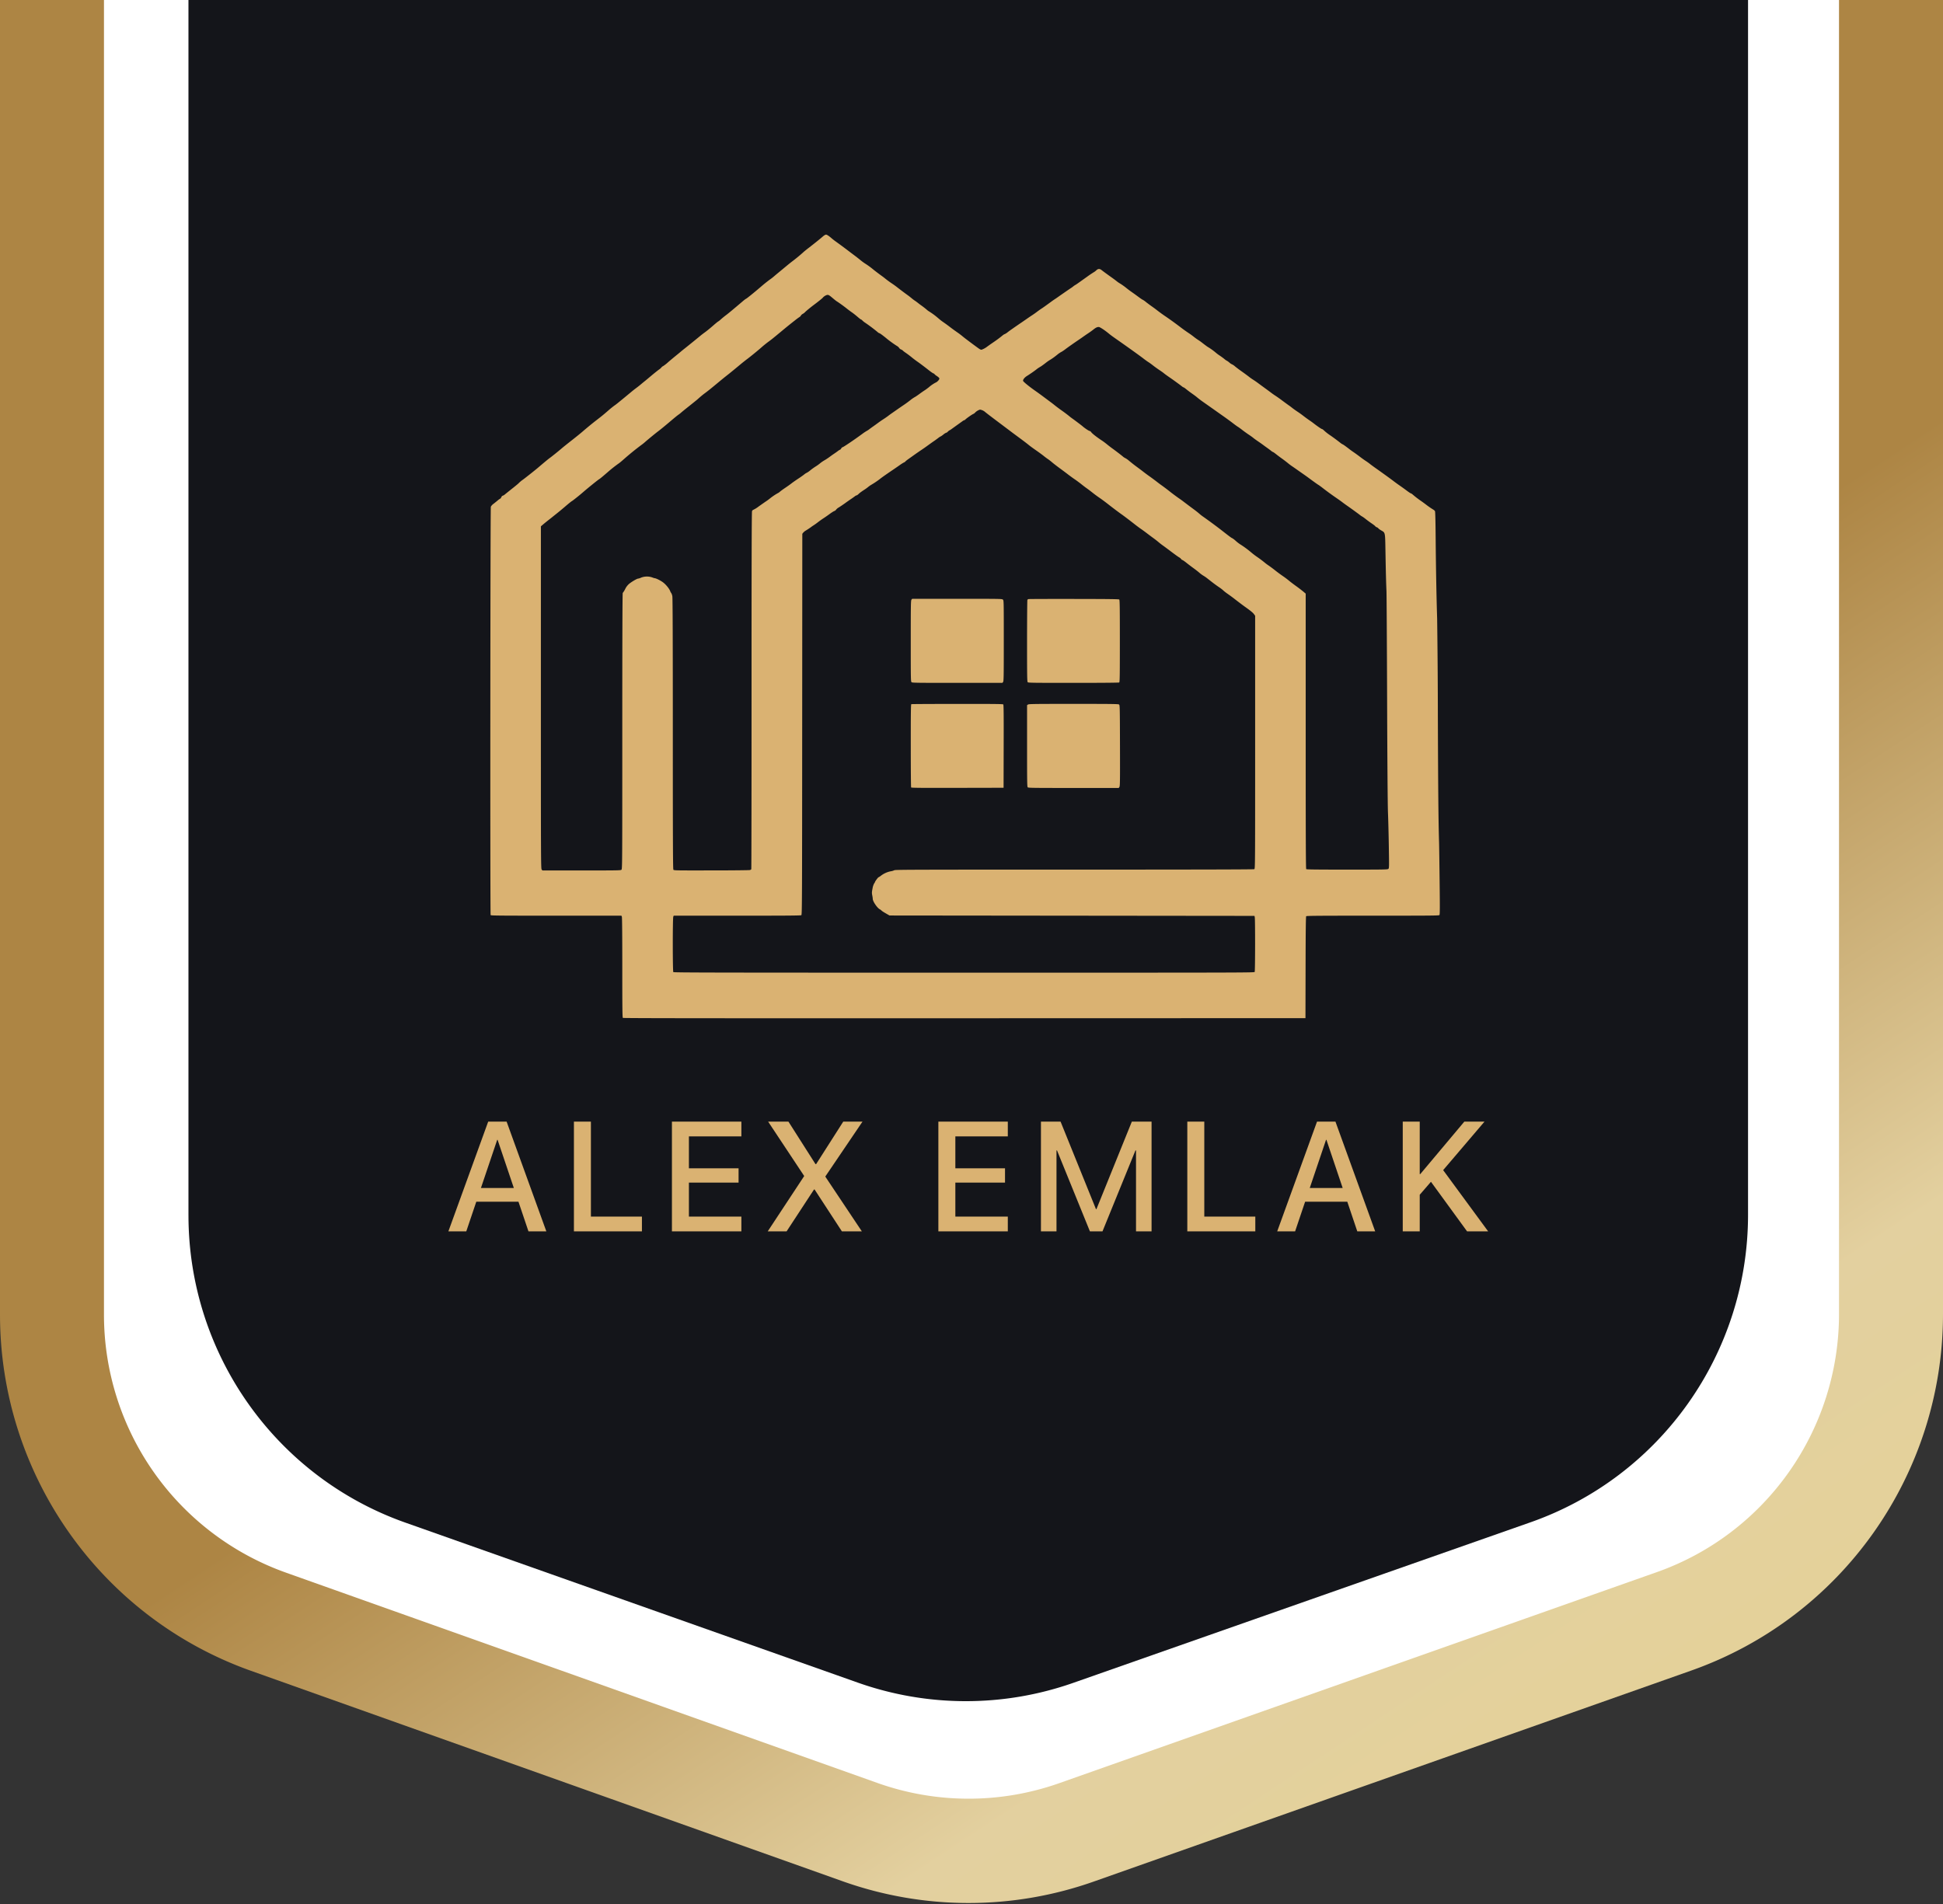 <svg width="100" height="98" fill="none" xmlns="http://www.w3.org/2000/svg"><rect width="100%" height="100%" fill="#333333" stroke="none"/><g clip-path="url(#a)"><path d="M3 67.356V0h94.3v67.327c0 7.675-5.275 14.512-13.154 17.048l-27.648 8.899a21.274 21.274 0 0 1-13.024-.013l-27.36-8.87C8.255 81.844 3 75.017 3 67.356Z" fill="#fff"/><path d="M9.699 62.55V0h80.267v62.522c0 7.128-4.49 13.477-11.197 15.832l-23.533 8.264a16.674 16.674 0 0 1-11.086-.012l-23.29-8.237C14.173 76.004 9.7 69.664 9.7 62.55Z" fill="#14151A"/><path fill-rule="evenodd" clip-rule="evenodd" d="M0 67.659V0h5.351v67.659a14.089 14.089 0 0 0 9.352 13.28L45.158 91.77a14.007 14.007 0 0 0 9.36.01l30.75-10.86c5.62-1.986 9.38-7.313 9.38-13.29V0H100v67.63c0 8.256-5.193 15.612-12.955 18.354l-30.75 10.86a19.341 19.341 0 0 1-12.926-.014L12.915 85.997C5.173 83.244 0 75.897 0 67.66Z" fill="url(#b)"/><path fill-rule="evenodd" clip-rule="evenodd" d="M42.358 12.165c-.15.13-.409.339-.72.58-.152.116-.29.229-.306.249a8.642 8.642 0 0 1-.582.477 9.52 9.52 0 0 0-.284.229l-.37.306a13.28 13.28 0 0 0-.285.239 2.596 2.596 0 0 1-.204.155 8.12 8.12 0 0 0-.453.365c-.364.313-.746.62-.77.62-.008 0-.09.063-.18.14-.47.4-.701.592-.836.694a4.678 4.678 0 0 0-.271.221.82.82 0 0 1-.139.11c-.009 0-.126.096-.26.213-.134.118-.32.27-.414.338a4.924 4.924 0 0 0-.219.166c-.058.051-.578.473-.801.65a9.47 9.47 0 0 0-.233.189c-.038.033-.162.135-.276.227-.114.093-.29.24-.39.328a1.8 1.8 0 0 1-.245.188.18.18 0 0 0-.075.06.623.623 0 0 1-.135.117c-.067.048-.24.187-.385.308-.144.122-.298.25-.341.284-.044.035-.133.108-.198.163a4.78 4.78 0 0 1-.222.176 6.275 6.275 0 0 0-.244.19l-.379.314c-.365.3-.44.36-.528.42a4.88 4.88 0 0 0-.317.258c-.227.198-.327.28-.65.528-.182.142-.443.356-.656.54-.088.077-.306.254-.483.393-.412.324-.522.413-.628.504-.127.11-.513.42-.592.474-.058.04-.258.206-.618.512-.152.128-.55.444-.75.594a1.659 1.659 0 0 0-.209.17c0 .009-.142.129-.317.267-.174.138-.355.284-.403.323a.329.329 0 0 1-.12.072c-.019 0-.05.033-.068.073-.018.04-.042.073-.052.073a.797.797 0 0 0-.145.105c-.07.058-.17.138-.223.178a.422.422 0 0 0-.12.137c-.027.07-.038 20.953-.011 21.016.012.03.331.033 3.373.033h3.358l.023.053c.014.034.022 1.003.022 2.62 0 2.13.005 2.569.031 2.588.023.017 4.625.022 17.58.018l17.55-.005.006-2.609c.004-1.886.013-2.617.032-2.637.02-.023.602-.028 3.426-.028 3.038 0 3.405-.003 3.431-.032.024-.026.026-.353.01-1.69-.01-.912-.023-1.822-.028-2.023-.035-1.153-.05-2.753-.063-6.605a402.71 402.71 0 0 0-.037-4.951c-.033-1-.063-2.592-.076-4.103-.008-.936-.02-1.39-.036-1.42a.286.286 0 0 0-.088-.078 4.33 4.33 0 0 1-.396-.275 7.293 7.293 0 0 0-.265-.192 4.55 4.55 0 0 1-.397-.308.293.293 0 0 0-.099-.063c-.014 0-.11-.064-.213-.142a12.727 12.727 0 0 0-.361-.26 8.156 8.156 0 0 1-.277-.2c-.162-.125-.46-.341-.909-.66a9.674 9.674 0 0 1-.3-.217 3.07 3.07 0 0 0-.287-.207 5.996 5.996 0 0 1-.293-.212 7.823 7.823 0 0 0-.311-.225 3.62 3.62 0 0 1-.201-.145c-.183-.142-.333-.25-.35-.25a.71.71 0 0 1-.131-.087 10.88 10.88 0 0 0-.508-.376 2.461 2.461 0 0 1-.342-.27c-.034-.03-.072-.057-.087-.057-.026 0-.236-.143-.429-.293a3.827 3.827 0 0 0-.207-.149 6.98 6.98 0 0 1-.306-.223 5.266 5.266 0 0 0-.288-.209 4.652 4.652 0 0 1-.356-.256 2.13 2.13 0 0 0-.127-.093c-.044-.03-.194-.14-.333-.243a6.98 6.98 0 0 0-.337-.24 3.465 3.465 0 0 1-.223-.155c-.076-.058-.203-.151-.282-.209-.08-.057-.246-.179-.369-.27a4.289 4.289 0 0 0-.29-.202 2.554 2.554 0 0 1-.226-.161 13.01 13.01 0 0 0-.368-.27 6.004 6.004 0 0 1-.333-.25.625.625 0 0 0-.152-.105.527.527 0 0 1-.14-.093.677.677 0 0 0-.13-.094.648.648 0 0 1-.127-.09c-.06-.049-.17-.13-.246-.18a1.857 1.857 0 0 1-.173-.127 3.288 3.288 0 0 0-.382-.282c-.07-.038-.14-.09-.372-.269-.06-.046-.137-.1-.172-.12a2.98 2.98 0 0 1-.23-.166 4.27 4.27 0 0 0-.217-.16 8.34 8.34 0 0 1-.474-.337 18.496 18.496 0 0 0-.716-.52 8.04 8.04 0 0 1-.473-.34 6.912 6.912 0 0 0-.267-.198 7.856 7.856 0 0 1-.313-.232 1.001 1.001 0 0 0-.173-.121c-.011 0-.109-.066-.216-.146-.108-.08-.258-.189-.334-.241a5.535 5.535 0 0 1-.276-.206 3.168 3.168 0 0 0-.38-.267 1.434 1.434 0 0 1-.139-.1 5.579 5.579 0 0 0-.242-.18c-.25-.178-.437-.315-.524-.384-.1-.079-.184-.075-.276.014a.607.607 0 0 1-.125.094 5.388 5.388 0 0 0-.349.236c-.514.367-.56.4-.606.423a.83.83 0 0 0-.106.074 1.15 1.15 0 0 1-.111.081c-.045.027-.433.295-.684.472a4.282 4.282 0 0 1-.153.104 3.74 3.74 0 0 0-.172.12c-.333.243-.408.297-.51.363a4.23 4.23 0 0 0-.239.17 3.87 3.87 0 0 1-.22.156 9.783 9.783 0 0 0-.274.185 29.15 29.15 0 0 1-.255.176c-.363.247-.641.44-.75.525a.686.686 0 0 1-.154.1.371.371 0 0 0-.112.07c-.186.15-.28.22-.52.384a9.959 9.959 0 0 0-.287.203.983.983 0 0 1-.268.145c-.041.01-.085-.01-.19-.087a31.05 31.05 0 0 1-.636-.473 4.867 4.867 0 0 1-.187-.149 4.322 4.322 0 0 0-.266-.198 10.263 10.263 0 0 1-.37-.27 7.62 7.62 0 0 0-.313-.229 2.636 2.636 0 0 1-.195-.145l-.151-.128a3.612 3.612 0 0 0-.399-.288.72.72 0 0 1-.132-.1 4.583 4.583 0 0 0-.261-.202 3.597 3.597 0 0 1-.181-.136 2.5 2.5 0 0 0-.163-.119 1.667 1.667 0 0 1-.164-.124 3.948 3.948 0 0 0-.252-.193 20.33 20.33 0 0 1-.457-.344 4.817 4.817 0 0 0-.312-.227 4.692 4.692 0 0 1-.39-.29 5.597 5.597 0 0 0-.182-.134 12.982 12.982 0 0 1-.36-.274 4.116 4.116 0 0 0-.46-.335 2.868 2.868 0 0 1-.236-.177 10.354 10.354 0 0 0-.31-.242 25.77 25.77 0 0 1-.304-.229 26.53 26.53 0 0 0-.634-.469 3.354 3.354 0 0 1-.196-.15c-.155-.137-.262-.208-.311-.208-.032 0-.095.035-.155.088Zm.478 3.161c.095.082.197.164.227.182.102.062.368.253.516.372.082.065.201.154.266.198.065.044.192.144.284.224.091.079.176.144.188.144.012 0 .04.02.064.047a.87.87 0 0 0 .134.11c.197.131.48.343.657.493a.26.26 0 0 0 .093.057c.022 0 .198.13.366.27.137.115.394.3.536.386a.35.35 0 0 1 .113.103.192.192 0 0 0 .092.075c.037.013.08.04.095.058.015.019.084.072.154.119.07.047.2.145.29.218.09.074.218.171.284.217.128.087.367.267.64.482.09.07.185.134.211.141.027.008.048.022.048.033 0 .01.057.057.127.103.083.055.126.1.126.128 0 .053-.1.165-.181.2a1.757 1.757 0 0 0-.355.241c-.08.064-.183.14-.23.168a5.135 5.135 0 0 0-.265.186c-.099.073-.21.147-.248.165a1.734 1.734 0 0 0-.22.154 5.636 5.636 0 0 1-.299.22c-.08.054-.24.163-.354.243l-.306.213a6.1 6.1 0 0 0-.193.142 3.6 3.6 0 0 1-.227.156 5.212 5.212 0 0 0-.278.192c-.08.06-.197.144-.259.187-.062.043-.15.107-.196.143a.984.984 0 0 1-.139.09 2.32 2.32 0 0 0-.221.149c-.435.319-.978.685-1.016.685-.016 0-.045.028-.065.062-.02.034-.045.062-.057.062a.538.538 0 0 0-.124.078 4.03 4.03 0 0 1-.192.135c-.048.032-.15.104-.226.161a2.78 2.78 0 0 1-.264.174c-.07.039-.174.11-.23.159a1.997 1.997 0 0 1-.22.157 3.055 3.055 0 0 0-.273.195 1.04 1.04 0 0 1-.18.127.649.649 0 0 0-.141.092c-.065.05-.176.129-.245.175-.237.157-.33.222-.424.296a7.3 7.3 0 0 1-.313.221c-.12.081-.24.168-.265.194a.473.473 0 0 1-.113.077 2.975 2.975 0 0 0-.405.274 2.606 2.606 0 0 1-.207.151c-.095.064-.265.184-.38.266a1.443 1.443 0 0 1-.257.16c-.03.007-.06.038-.075.076-.017.045-.025 2.78-.024 9.236 0 5.046-.006 9.182-.014 9.194a.172.172 0 0 1-.069.039c-.03.01-.892.02-1.983.02-1.869.003-1.929.002-1.957-.037-.023-.031-.029-1.437-.029-6.986 0-4.773-.008-6.989-.024-7.082a.477.477 0 0 0-.054-.166.375.375 0 0 1-.057-.104c-.047-.125-.21-.328-.356-.442-.123-.097-.377-.224-.447-.224a.648.648 0 0 1-.124-.041.84.84 0 0 0-.567.01.526.526 0 0 1-.156.052c-.056 0-.31.147-.46.266a.826.826 0 0 0-.207.272 1.143 1.143 0 0 1-.125.2c-.016.01-.024 2.24-.024 7.11 0 6.847 0 7.1-.042 7.136-.04.036-.135.038-2.054.038h-2.012l-.04-.045c-.04-.043-.041-.495-.041-8.857V27.09l.132-.112c.073-.062.205-.168.294-.237a9.6 9.6 0 0 0 .253-.202 16.8 16.8 0 0 0 .582-.478c.155-.133.3-.25.322-.261.051-.026.384-.29.592-.471.243-.211.752-.622.817-.66.055-.032.175-.132.507-.42a7.02 7.02 0 0 1 .537-.417c.04-.029.162-.132.27-.229a14.4 14.4 0 0 1 .872-.705 2.02 2.02 0 0 0 .173-.138c.123-.11.524-.44.668-.549.152-.114.396-.315.719-.59.144-.122.3-.249.347-.28a1.24 1.24 0 0 0 .13-.102c.026-.025.213-.177.416-.338.202-.161.386-.31.41-.33l.064-.057c.124-.11.236-.203.342-.281.17-.126.344-.267.736-.593.155-.129.297-.244.498-.401l.297-.242.334-.277c.083-.068.222-.178.311-.245.175-.131.525-.417.714-.582a5.38 5.38 0 0 1 .414-.333c.138-.102.178-.134.634-.512a26.555 26.555 0 0 1 .679-.549c.085-.069.19-.146.231-.172a.25.25 0 0 0 .09-.087c.008-.023.05-.061.093-.085a.46.46 0 0 0 .109-.08c.03-.04.28-.246.448-.372.26-.195.445-.344.475-.382.055-.07.181-.143.25-.143.05 0 .107.036.238.149Zm13.923 1.613c.077.05.202.143.278.205.143.117.178.143.551.404.559.392 1.098.78 1.257.903.096.075.215.16.265.191.05.03.158.109.24.174.083.065.226.168.318.229.093.061.197.135.232.165.034.03.144.11.244.18a15.05 15.05 0 0 1 .482.343c.057.04.14.103.188.14a.383.383 0 0 0 .105.068c.012 0 .07.04.13.09.06.05.191.149.292.22.102.072.208.15.237.175.1.084.2.162.34.26a433.59 433.59 0 0 1 1.022.721c.18.126.41.295.515.376.103.08.217.162.251.182.035.02.138.094.23.166.092.072.243.18.336.242.093.061.197.136.231.166.035.03.139.106.231.168.093.063.22.152.281.198.061.046.158.116.215.156.056.04.14.103.187.14a.396.396 0 0 0 .105.068c.01 0 .075.045.143.099a6.9 6.9 0 0 0 .268.203c.15.107.248.182.382.291.042.035.12.093.175.13.055.037.19.13.299.208l.32.224c.066.046.164.116.218.156.273.203.502.366.536.383.021.011.124.086.228.167.209.162.438.33.726.527.104.072.226.159.27.194.044.034.153.114.242.176a22.967 22.967 0 0 1 .512.368c.06.043.13.096.155.117a.893.893 0 0 0 .116.077c.038.021.122.082.187.135.066.053.198.15.295.216.098.066.182.132.188.147.007.015.041.038.078.052.036.013.07.037.078.053.007.016.07.063.14.104.221.128.21.072.227 1.076.019 1.085.033 1.639.052 2.043.008.172.023 2.672.033 5.555.01 3.117.029 5.487.044 5.846.014.331.034 1.113.044 1.737.018 1.106.017 1.135-.026 1.17-.042.034-.176.037-2.121.037-1.584 0-2.083-.006-2.104-.025-.021-.02-.027-1.626-.027-7.103v-7.078l-.121-.103a7.938 7.938 0 0 0-.374-.286c-.14-.1-.31-.23-.38-.29a4.376 4.376 0 0 0-.302-.225 7.603 7.603 0 0 1-.38-.28 7.394 7.394 0 0 0-.33-.248 3.246 3.246 0 0 1-.174-.124 5.83 5.83 0 0 0-.448-.339 3.706 3.706 0 0 1-.298-.228 4.914 4.914 0 0 0-.574-.42 2.086 2.086 0 0 1-.22-.172 1.135 1.135 0 0 0-.18-.139c-.02 0-.126-.076-.383-.277a26.173 26.173 0 0 0-1.108-.825 2.054 2.054 0 0 1-.2-.155 4.166 4.166 0 0 0-.242-.194 47.01 47.01 0 0 1-.63-.473 6.83 6.83 0 0 0-.205-.145c-.099-.07-.27-.196-.38-.281a11.4 11.4 0 0 0-.508-.385 5.366 5.366 0 0 1-.222-.167c-.088-.068-.252-.19-.364-.27a7.87 7.87 0 0 1-.275-.201 13.862 13.862 0 0 0-.3-.228c-.25-.185-.245-.181-.49-.38a1.06 1.06 0 0 0-.194-.138.508.508 0 0 1-.132-.088c-.12-.1-.397-.31-.553-.422a6.54 6.54 0 0 1-.257-.199 3.86 3.86 0 0 0-.224-.17c-.314-.206-.555-.395-.602-.473-.011-.02-.049-.043-.082-.05-.048-.011-.275-.166-.355-.242-.03-.028-.378-.291-.508-.384a2.59 2.59 0 0 1-.193-.148 7.149 7.149 0 0 0-.346-.26 8.492 8.492 0 0 1-.36-.267 6.164 6.164 0 0 0-.264-.204l-.377-.281a15 15 0 0 0-.357-.259c-.346-.241-.654-.493-.655-.537-.002-.068.084-.173.199-.244.163-.102.4-.267.485-.336.041-.034.1-.076.13-.094l.12-.073c.036-.023.133-.094.216-.158a2.38 2.38 0 0 1 .219-.157c.11-.062.242-.157.387-.274a1.35 1.35 0 0 1 .207-.144c.04-.018.13-.078.2-.131.12-.093.455-.329.724-.51.067-.046.169-.116.225-.157.057-.04.173-.12.259-.177.086-.057.206-.144.266-.193.116-.094.21-.132.284-.114.025.006.107.053.185.104Zm-6.184 4.185c.047.022.106.06.13.084.024.024.33.258.68.52l.76.572.403.298c.151.112.322.243.38.291.057.049.23.176.384.283.154.107.335.24.402.294.068.056.165.128.215.161.051.033.15.11.22.17.069.06.24.192.379.294.14.102.339.25.444.332.105.08.267.198.36.26.093.064.245.177.338.252.094.075.217.168.274.207a9.2 9.2 0 0 1 .287.218c.102.081.262.2.357.263.095.064.279.2.408.301.24.189.594.456.73.55.09.062.442.329.698.53.102.08.235.178.294.218.06.04.194.138.299.218.105.08.255.193.335.25.079.057.196.148.26.202.063.054.165.134.226.177.062.043.26.19.44.326.18.137.36.266.4.287a.39.39 0 0 1 .11.09c.02.029.05.052.065.052s.108.063.204.14c.097.078.267.206.377.286.11.08.243.184.295.231.053.047.142.112.198.146.056.033.134.085.172.115l.278.217c.114.089.275.206.357.26.082.054.182.13.22.168.04.038.126.107.192.153.14.097.316.226.382.279.11.088.432.331.54.408.283.2.414.307.47.384l.06.083v6.511c0 6.416 0 6.512-.044 6.533-.03.015-2.952.022-9.26.022-8.223 0-9.22.003-9.265.031a.657.657 0 0 1-.183.054 1.23 1.23 0 0 0-.502.224.729.729 0 0 1-.131.086c-.021 0-.18.215-.18.244a.2.2 0 0 1-.042.07.856.856 0 0 0-.085.263c-.036.181-.038.234-.015.346.015.073.027.157.027.188 0 .125.223.458.358.533a.362.362 0 0 1 .096.071c.01.015.105.078.213.139l.195.112 9.392.01 9.392.01.014.063c.026.11.023 2.776-.003 2.82-.024.04-.217.04-14.96.04-12.946 0-14.939-.004-14.962-.03-.035-.037-.036-2.77-.001-2.851l.021-.052h3.265c2.576 0 3.273-.005 3.304-.026.036-.024.04-.645.044-9.828l.006-9.802.048-.06a.563.563 0 0 1 .127-.104c.081-.047.259-.166.305-.204.015-.012.063-.044.107-.072a3.39 3.39 0 0 0 .23-.166c.083-.063.202-.148.265-.188.063-.04.203-.136.31-.215.108-.08.223-.153.256-.163a.186.186 0 0 0 .091-.07.46.46 0 0 1 .136-.113c.057-.034.203-.132.323-.218.12-.087.265-.188.321-.225a3.55 3.55 0 0 0 .176-.125.286.286 0 0 1 .102-.057c.015 0 .058-.029.095-.065.066-.064.15-.125.337-.247a1.81 1.81 0 0 0 .16-.118c.036-.03.1-.076.145-.103a4.42 4.42 0 0 0 .46-.308c.075-.063.31-.229.727-.511.093-.063.23-.158.306-.212.076-.054.17-.112.208-.13.04-.019.071-.04.071-.049 0-.008.07-.064.155-.125.086-.06.237-.168.337-.24.1-.07.244-.17.323-.222a9.65 9.65 0 0 0 .341-.239c.11-.08.248-.178.307-.218.06-.04.16-.113.224-.162a.714.714 0 0 1 .135-.088c.01 0 .07-.042.135-.094a.508.508 0 0 1 .148-.093c.018 0 .051-.022.075-.05a.35.35 0 0 1 .09-.071.745.745 0 0 0 .104-.066l.273-.197.291-.208a.304.304 0 0 1 .095-.053c.013 0 .037-.016.054-.035.05-.054.324-.247.404-.284a.232.232 0 0 0 .08-.053.61.61 0 0 1 .265-.17c.03 0 .094.019.141.04Zm-3.665 9.743c-.032.041-.036.278-.036 2.13 0 1.99.002 2.084.042 2.117.039.031.236.034 2.358.034h2.316l.036-.046c.032-.041.036-.277.036-2.122 0-2.048 0-2.076-.046-2.117-.045-.041-.077-.042-2.358-.042h-2.312l-.036.046Zm6.018-.03a.125.125 0 0 0-.051.034c-.01.013-.017.965-.018 2.117 0 1.877.004 2.098.036 2.127.033.03.277.033 2.354.033 1.42 0 2.33-.008 2.352-.02.03-.017.034-.277.034-2.131 0-1.705-.005-2.117-.03-2.139-.024-.021-.478-.027-2.336-.03-1.268-.002-2.322.002-2.34.008Zm-6.025 5.407c-.023.008-.029.455-.028 2.136 0 1.169.008 2.137.018 2.151.015.021.508.025 2.388.021l2.37-.005.005-2.13c.005-1.557 0-2.138-.02-2.159-.021-.023-.42-.028-2.365-.026-1.287 0-2.352.006-2.368.012Zm6.007.018-.05.033v2.098c0 1.88.003 2.102.035 2.132.033.029.278.032 2.36.032h2.322l.035-.049c.032-.043.035-.287.03-2.134-.006-2.037-.008-2.086-.051-2.114-.038-.026-.394-.03-2.337-.03-2.038 0-2.298.004-2.344.032Z" fill="#DAB272"/><path d="m23.077 63.378 2.049-5.648h.71v.936h-.246l-1.592 4.712h-.92Zm.995-1.526.254-.705h2.544l.253.705h-3.051Zm3.126 1.526-1.589-4.712v-.936h.465l2.044 5.648h-.92Zm2.34 0V57.73h.874v4.889h2.626v.759h-3.5Zm5.044 0V57.73h3.574v.76h-2.7v1.643h2.556v.736h-2.556v1.75h2.7v.759h-3.574Zm4.931 0 2.08-3.155-.207.697v-.395l-1.853-2.795h1.045l1.393 2.188h.402l-.577.325L43.4 57.73h.99l-1.911 2.822v.4l-.207-.697 2.084 3.123h-1.027l-1.404-2.153h-.402l.581-.32-1.62 2.473h-.97Zm8.782 0V57.73h3.574v.76h-2.7v1.643h2.556v.736h-2.556v1.75h2.7v.759h-3.574Zm5.279 0V57.73h1.01l1.822 4.505h.024l1.822-4.505h1.015v5.648h-.8v-4.164h-.402l.913-1.327-2.236 5.491h-.648l-2.232-5.491.913 1.327h-.401v4.164h-.8Zm7.533 0V57.73h.874v4.889h2.626v.759h-3.5Zm4.627 0 2.049-5.648h.71v.936h-.246l-1.592 4.712h-.92Zm.995-1.526.254-.705h2.544l.254.705h-3.052Zm3.126 1.526-1.588-4.712v-.936h.464l2.045 5.648h-.921Zm3.16-1.82v-1.127h.082l2.267-2.7h1.038l-2.174 2.551h-.11l-1.103 1.276Zm-.82 1.82V57.73h.874v5.648h-.874Zm3.31 0-1.956-2.685.625-.603 2.415 3.288h-1.085Z" fill="#DAB272"/></g><defs><linearGradient id="b" x1="38.796" y1="43.612" x2="107.735" y2="147.958" gradientUnits="userSpaceOnUse"><stop offset=".122" stop-color="#AD8544"/><stop offset=".39" stop-color="#E3D09F"/><stop offset="1" stop-color="#E8D682"/></linearGradient><clipPath id="a"><path fill="#fff" d="M0 0h100v98H0z"/></clipPath></defs></svg>